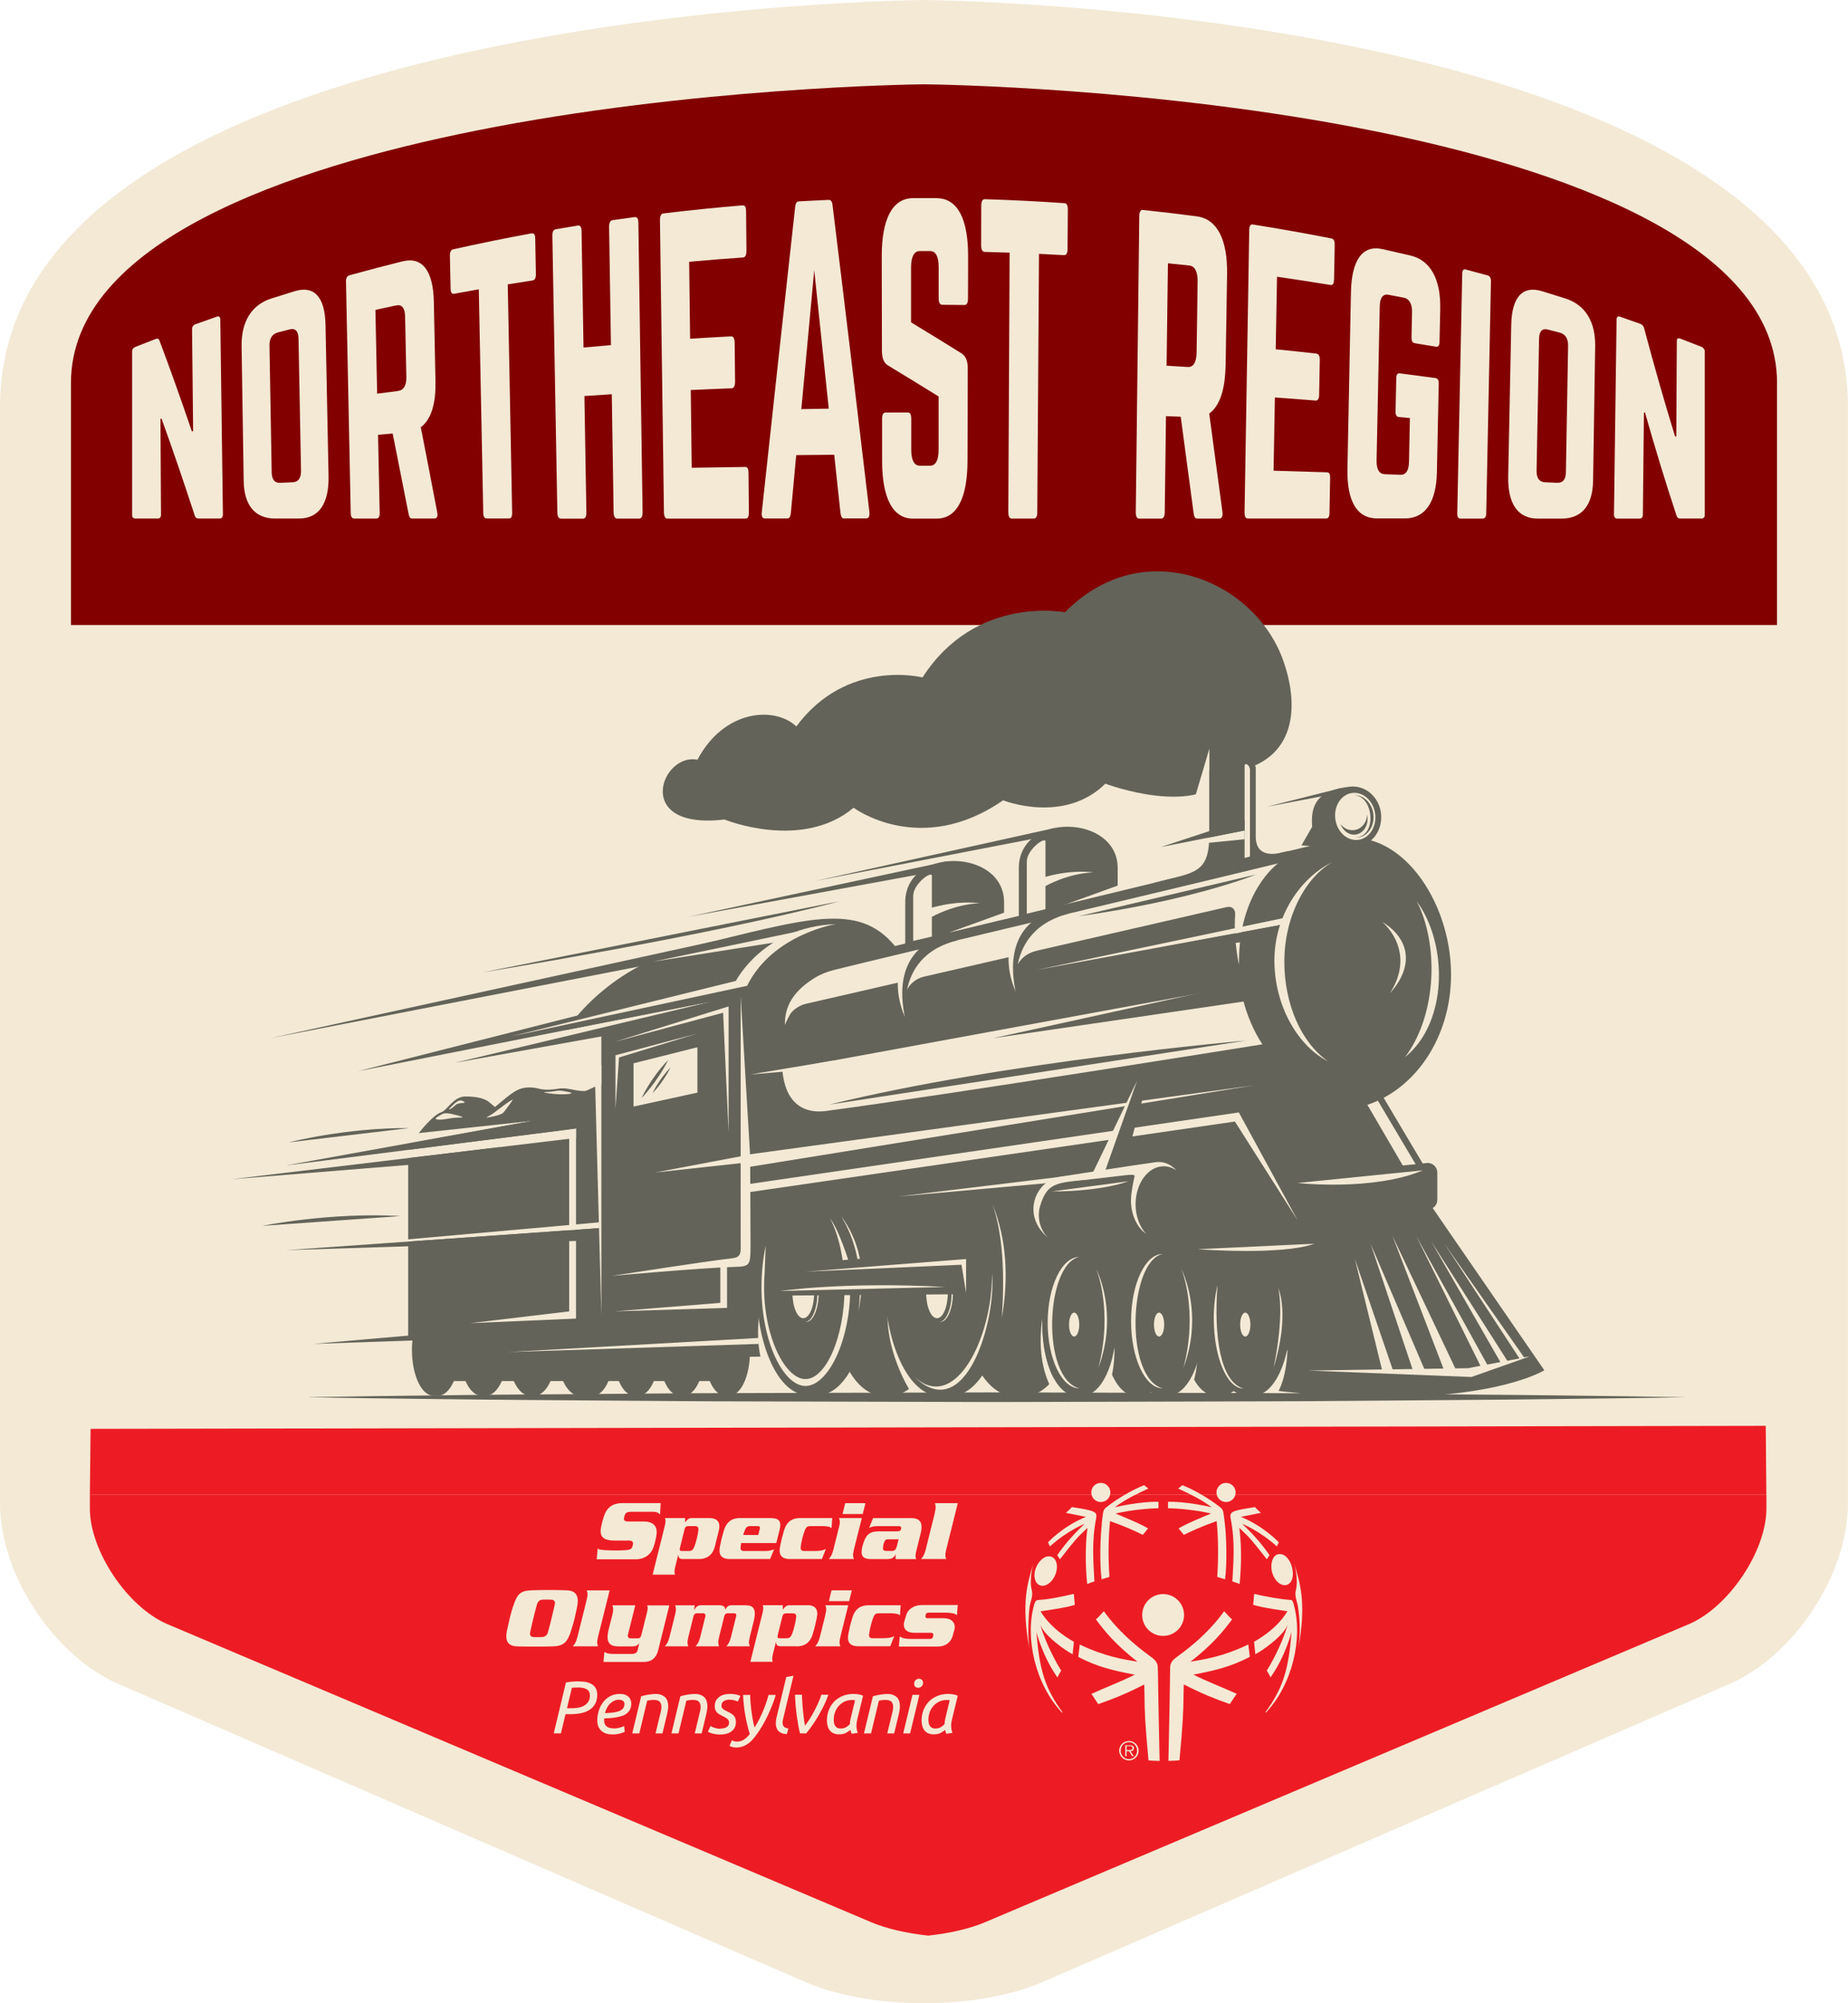 <?xml version="1.0" encoding="UTF-8"?><svg id="a" xmlns="http://www.w3.org/2000/svg" viewBox="0 0 310.71 336.72"><g id="b"><g><path d="m155.35,0S0,1.18,0,68.38v184.29c0,11.96,8.98,25.64,19.94,30.4l115.46,50.09c5.48,2.37,12.72,3.56,19.94,3.56s14.46-1.19,19.95-3.56l115.47-50.09c10.97-4.76,19.94-18.44,19.94-30.4V68.38C310.71,1.18,155.35,0,155.35,0Z" style="fill:#f3e9d5;"/><path d="m298.78,64.38c0-23.79-37-36.2-68.04-42.41-36.25-7.26-73.25-7.78-75.38-7.8-2.13.02-39.12.54-75.38,7.8C48.93,28.18,11.93,40.59,11.93,64.38v40.68h286.84v-40.68h.01Z" style="fill:#820000;"/><g><path d="m36.47,53.22c.35-.12.56.06.57.49.15,10.92.3,21.84.44,32.77,0,.43-.21.68-.56.68h-3.54c-.32,0-.54-.16-.65-.53-1.88-5.77-3.74-11.2-5.57-16.26-.06.01-.12.02-.18.04.03,5.38.06,10.76.09,16.14,0,.38-.18.61-.57.61h-3.72c-.36,0-.57-.22-.57-.57v-27.49c0-.36.21-.65.55-.79,1.14-.45,2.28-.89,3.42-1.33.31-.12.52-.05.63.26,1.78,4.73,3.6,9.83,5.45,15.27.07-.01.14-.02.21-.03-.06-5.71-.12-11.41-.18-17.12,0-.4.17-.71.55-.85,1.21-.43,2.41-.86,3.62-1.28h.01Z" style="fill:#f3e9d5;"/><path d="m40.62,58.2c-.06-4.12,1.65-6.93,4.95-8.01,1.31-.42,2.63-.83,3.94-1.23,3.31-1.03,5.13.95,5.22,5.64.17,8.47.34,16.94.51,25.41.09,4.69-1.65,7.17-5.01,7.15h-4.01c-3.37-.02-5.19-2.23-5.25-6.36-.12-7.54-.23-15.07-.35-22.61h0Zm8.6,22.86c.93-.04,1.42-.69,1.39-1.99-.14-7.38-.28-14.77-.42-22.15-.02-1.25-.53-1.79-1.45-1.56-.68.18-1.36.35-2.05.53-.92.24-1.4,1.02-1.38,2.22.12,7.09.25,14.19.37,21.28.02,1.24.53,1.82,1.46,1.77.69-.03,1.38-.07,2.07-.1h.01Z" style="fill:#f3e9d5;"/><path d="m73.21,64.27c.08,3.73-.77,6.26-2.46,7.55.92,4.72,1.85,9.5,2.77,14.34.12.67-.09,1-.48,1h-3.72c-.36,0-.54-.27-.62-.76-.9-4.58-1.79-9.09-2.68-13.53l-2.46.21c.09,4.41.18,8.82.28,13.24,0,.53-.2.84-.56.84h-3.72c-.36,0-.58-.31-.59-.82-.27-13.03-.53-26.06-.8-39.09,0-.51.2-.87.55-.97,2.97-.82,5.94-1.6,8.92-2.34,3.35-.85,5.19,1.53,5.3,6.76.09,4.52.19,9.04.28,13.56h0Zm-6.27,1.44c.93-.12,1.41-.93,1.38-2.34-.07-3.39-.14-6.78-.21-10.17-.03-1.41-.54-2.06-1.47-1.87-1.18.25-2.35.5-3.52.76.1,4.69.2,9.38.29,14.08,1.18-.15,2.35-.31,3.53-.45h0Z" style="fill:#f3e9d5;"/><path d="m89.4,39.24c.4-.07.58.25.59.85.04,2,.07,4,.11,6,.01.6-.16.99-.56,1.05-1.39.21-2.78.43-4.17.66.25,12.8.49,25.61.74,38.41.01.65-.16.94-.55.94h-3.72c-.36,0-.58-.29-.59-.92-.25-12.53-.5-25.07-.75-37.6-1.39.24-2.77.49-4.15.75-.36.07-.58-.23-.59-.8-.04-1.88-.08-3.76-.12-5.64-.01-.56.2-.95.55-1.03,4.39-.98,8.79-1.88,13.21-2.69v.02Z" style="fill:#f3e9d5;"/><path d="m102.41,38.09c0-.62.2-1.03.56-1.08,1.24-.18,2.48-.35,3.73-.52.43-.06.62.3.63.93.24,16.24.47,32.48.71,48.73,0,.64-.16,1.02-.59,1.02h-3.69c-.36,0-.58-.38-.59-1-.1-6.63-.21-13.27-.31-19.9-1.53.09-3.07.19-4.6.3l.33,19.62c.01.62-.2.99-.56.99h-3.69c-.43,0-.61-.36-.63-.97-.28-15.53-.56-31.07-.84-46.6-.01-.61.16-1,.6-1.08,1.24-.21,2.48-.42,3.72-.62.36-.06.58.28.59.89.11,6.54.22,13.08.33,19.62,1.53-.14,3.07-.28,4.61-.41-.1-6.63-.21-13.27-.31-19.9v-.02Z" style="fill:#f3e9d5;"/><path d="m125.5,42.12c0,.66-.13,1.13-.57,1.16-3.02.21-6.04.45-9.06.72.05,4.31.11,8.63.16,12.94,2.3-.15,4.6-.28,6.9-.4.36-.02.58.36.59,1.09.02,2.17.04,4.33.07,6.5,0,.72-.2,1.12-.57,1.14-2.29.09-4.59.18-6.88.29.05,4.36.11,8.71.16,13.07,2.99-.05,5.98-.1,8.97-.14.43,0,.58.32.58,1.05.02,2.19.04,4.39.06,6.58,0,.66-.13,1.05-.56,1.05h-13.17c-.32,0-.54-.38-.55-1.03-.22-16.39-.45-32.78-.67-49.17,0-.64.2-1.05.53-1.09,4.45-.54,8.9-.99,13.36-1.36.44-.04.59.35.59,1.01.02,2.2.04,4.39.06,6.59Z" style="fill:#f3e9d5;"/><path d="m141.89,87.16c-.32,0-.5-.33-.58-.94-.35-3.26-.7-6.52-1.05-9.78-2.13.02-4.26.04-6.39.06-.3,3.24-.6,6.48-.9,9.72-.07.6-.24.93-.57.93h-3.83c-.39,0-.58-.4-.48-1.12,1.83-16.94,3.7-34.03,5.6-51.21.07-.67.28-.95.61-.97,1.69-.09,3.37-.18,5.06-.25.33,0,.55.25.62.91,2.1,17.08,4.16,34.26,6.19,51.49.07.74-.07,1.14-.5,1.14h-3.79v.02Zm-4.99-41.74c-.73,7.8-1.45,15.58-2.17,23.35,1.54-.03,3.07-.06,4.61-.08-.81-7.77-1.62-15.53-2.44-23.27Z" style="fill:#f3e9d5;"/><path d="m157.55,33.32c3.43.03,5.24,3.45,5.22,9.76,0,2.37,0,4.75-.02,7.12,0,.67-.18,1.07-.58,1.07-1.26-.02-2.51-.03-3.77-.04-.36,0-.58-.41-.58-1.08v-5.25c0-1.75-.47-2.7-1.45-2.7h-1.74c-.91,0-1.45.94-1.45,2.69v9.29c2.87,1.74,5.74,3.51,8.6,5.29.61.48.94,1.22.93,2.5,0,5.17-.03,10.35-.04,15.52-.02,6.32-1.82,9.68-5.18,9.68h-4.01c-3.33,0-5.16-3.36-5.17-9.69,0-2.35,0-4.71,0-7.06,0-.74.21-1.08.57-1.08,1.25,0,2.5-.01,3.75-.01.4,0,.58.34.58,1.08v5.18c0,1.82.54,2.69,1.44,2.69h1.72c.93,0,1.44-.87,1.44-2.69,0-2.98,0-5.97,0-8.95-2.85-1.76-5.7-3.51-8.55-5.24-.65-.4-.98-1.2-.98-2.48,0-5.29-.02-10.58-.03-15.87,0-6.32,1.84-9.72,5.23-9.74,1.36,0,2.72,0,4.08,0h-.01Z" style="fill:#f3e9d5;"/><path d="m178.97,34.14c.4.03.58.44.57,1.1-.02,2.21-.04,4.42-.05,6.62,0,.66-.19,1.05-.59,1.03-1.4-.08-2.81-.15-4.21-.22-.1,14.47-.19,28.95-.29,43.42,0,.73-.19,1.07-.58,1.07h-3.72c-.36,0-.57-.33-.57-1.07.07-14.54.15-29.08.22-43.62-1.4-.05-2.81-.09-4.21-.13-.36,0-.58-.42-.58-1.09,0-2.24.02-4.48.02-6.71,0-.67.22-1.07.59-1.06,4.47.14,8.94.36,13.4.67h0Z" style="fill:#f3e9d5;"/><path d="m206.06,61.38c-.07,4.19-1.01,6.89-2.75,8.13.74,5.55,1.48,11.06,2.22,16.53.1.75-.13,1.13-.52,1.13h-3.72c-.36,0-.53-.32-.6-.89-.72-5.38-1.45-10.78-2.17-16.23-.83-.03-1.65-.07-2.48-.1-.07,5.4-.14,10.79-.21,16.19,0,.64-.23,1.03-.59,1.03h-3.72c-.36,0-.57-.39-.56-1.04.2-16.62.39-33.24.59-49.86,0-.65.23-1.02.59-.98,3.04.32,6.07.68,9.1,1.08,3.4.46,5.16,3.87,5.07,9.74l-.24,15.27h0Zm-6.35.31c.94.06,1.45-.79,1.48-2.44.06-3.98.12-7.95.17-11.93.02-1.65-.47-2.59-1.41-2.69-1.19-.13-2.39-.25-3.58-.37-.08,5.74-.15,11.48-.23,17.21,1.19.07,2.38.14,3.57.22Z" style="fill:#f3e9d5;"/><path d="m224.29,47c0,.59-.16.97-.59.9-2.99-.49-5.99-.95-8.99-1.38-.07,4.06-.14,8.12-.22,12.19,2.29.23,4.58.47,6.86.73.36.04.57.42.55,1.07-.04,1.95-.07,3.91-.11,5.86,0,.65-.23.99-.59.96-2.28-.18-4.57-.36-6.85-.52-.07,4.1-.15,8.2-.22,12.31,2.99.08,5.97.18,8.96.27.43.01.57.31.55.96-.04,1.96-.08,3.91-.11,5.87,0,.59-.16.94-.59.94h-13.17c-.32,0-.53-.37-.52-.99.26-15.85.53-31.7.79-47.54,0-.62.23-.96.56-.9,4.43.7,8.85,1.49,13.25,2.35.43.09.57.47.56,1.05-.04,1.96-.08,3.91-.11,5.87h0Z" style="fill:#f3e9d5;"/><path d="m227.14,49.12c.11-5.46,1.96-8,5.32-7.24,1.57.35,3.15.71,4.72,1.08,3.32.81,5.08,3.96,4.97,8.98-.04,1.86-.08,3.72-.12,5.58,0,.54-.23.82-.59.76-1.19-.2-2.38-.39-3.57-.59-.39-.06-.56-.42-.55-.97.03-1.4.06-2.79.09-4.19.03-1.43-.45-2.3-1.38-2.49-.86-.17-1.72-.33-2.57-.49-.97-.18-1.45.52-1.48,2-.18,8.61-.35,17.23-.53,25.84-.03,1.53.45,2.29,1.39,2.32.86.03,1.72.06,2.58.1.93.03,1.45-.66,1.48-2.15.05-2.46.1-4.92.15-7.39-.62-.06-1.24-.11-1.86-.17-.39-.03-.57-.39-.55-.94.04-1.86.08-3.72.12-5.58,0-.61.2-.87.59-.82,2,.25,4,.52,6,.79.36.05.57.35.55.94-.1,4.97-.21,9.95-.31,14.92-.11,5.03-1.99,7.71-5.32,7.73h-4.73c-3.37.02-5.1-2.88-4.99-8.35.2-9.9.39-19.79.59-29.69v.02Z" style="fill:#f3e9d5;"/><path d="m250.13,46.29c.35.1.56.46.55.97-.27,13.03-.53,26.06-.8,39.09,0,.51-.23.81-.59.82h-3.72c-.39,0-.57-.31-.56-.84.28-13.45.56-26.89.84-40.34,0-.52.19-.79.59-.69,1.23.33,2.46.66,3.69,1h0Z" style="fill:#f3e9d5;"/><path d="m254.09,54.6c.09-4.68,1.91-6.67,5.22-5.64,1.32.4,2.63.81,3.94,1.23,3.3,1.08,5.01,3.88,4.95,8.01-.12,7.54-.23,15.07-.35,22.61-.06,4.13-1.89,6.34-5.25,6.36h-4.01c-3.37.02-5.11-2.46-5.01-7.15.17-8.47.34-16.94.51-25.41h0Zm7.73,26.55c.93.04,1.44-.53,1.46-1.77.12-7.08.25-14.17.37-21.25.02-1.19-.46-1.97-1.38-2.21-.68-.18-1.36-.36-2.05-.53-.92-.24-1.43.31-1.45,1.55-.14,7.38-.28,14.75-.42,22.13-.02,1.3.46,1.94,1.39,1.99.69.03,1.38.07,2.07.1h.01Z" style="fill:#f3e9d5;"/><path d="m286.08,58.31c.34.14.55.43.55.79v27.49c0,.36-.21.57-.57.57h-3.54c-.32,0-.54-.15-.64-.49-1.8-5.42-3.56-11.2-5.3-17.32-.06-.01-.12-.02-.18-.03-.06,5.73-.12,11.47-.18,17.2,0,.41-.19.65-.58.65h-3.72c-.36,0-.57-.26-.56-.68.15-10.92.3-21.84.44-32.77,0-.43.22-.61.57-.49,1.15.4,2.3.81,3.45,1.22.31.11.52.35.62.75,1.7,6.38,3.43,12.44,5.19,18.14.07.01.14.02.21.04.03-5.36.06-10.71.09-16.07,0-.38.18-.54.56-.4,1.2.46,2.4.92,3.59,1.39h0Z" style="fill:#f3e9d5;"/></g><g><path d="m171.3,155.91v-10c0-9.46,16.62-9.06,16.62,0v10h-16.62Z" style="fill:#636359;"/><polygon points="190.4 149.38 178.63 152.22 190.07 148.08 190.4 149.38" style="fill:#f3e9d5;"/><path d="m175.78,141.45v11.47l-3.14.73v-8.82c0-2.04,3.14-4.28,3.14-3.37h0Z" style="fill:#f3e9d5;"/><path d="m175.78,148.94s3.71-2.13,8.06-2.3c-5.09-.61-10,1.37-10,1.37l1.94.92h0Z" style="fill:#f3e9d5;"/><path d="m232.19,136.67c-.36-2.78-2.68-4.71-5.2-4.44-5.5.59-6.67,3.02-6.37,6.74-1.1,1.91-3.09,5.38-2.99,5.24.12-.18,5.3-1.35,6.47-1.62.55.08,1.13.09,1.71,0,.43-.06.84-.18,1.21-.35.41.07.83.09,1.26.03,2.51-.32,4.26-2.84,3.9-5.61h0Z" style="fill:#636359;"/><path d="m236.2,196.5l-6.3-10.79c8.08-2.67,14.07-11.36,14.07-21.89,0-12.54-8.72-24.99-18.92-22.71-16.16,3.62-47.47,11.24-74.58,17.91-6.28-7.62-15.08-4.5-34.51.18-14.57,3.51-21.15,14.51-21.15,14.51l6.3-1.51v32.03s.29-.04.83-.12l-.6,24.32,135.74-2.05-10.92-28.79,10.04-1.09h0Z" style="fill:#636359;"/><path d="m240.04,203.31l-33.74,3.46c-.89,0-1.62-.73-1.62-1.62v-4.59c0-.89.73-1.62,1.62-1.62l33.74-3.46c.89,0,1.62.73,1.62,1.62v4.59c0,.89-.73,1.62-1.62,1.62Z" style="fill:#636359;"/><path d="m206.61,129.82c10.71-1.34,12.24-10.1,9.12-18.85-4.79-13.43-23.49-21.43-36.68-8.05,0,0-15.01-2.97-23.94,10.95,0,0-12.73-3.24-21.22,8.24-3.53-3.38-12.09-2.97-16.63,5.6-6.05-1.27-11.01,11.88,4.55,10.04,0,0,13.01,5.32,21.71-1.98,0,0,11.22,8.4,25.14-1.25,0,0,10.19,4.09,17.19-2.79,0,0,15.95,6.02,20.76-1.92h0Z" style="fill:#636359;"/><polygon points="200.44 135.62 203.31 135.62 203.34 134.82 203.34 125.83 200.44 135.62" style="fill:#f3e9d5;"/><rect x="70.77" y="221.1" width="29.99" height="5.6" style="fill:#636359;"/><g><path d="m172.38,195.31h-2.02c-5.1,0-9.24,8.8-9.24,19.66s4.14,19.66,9.24,19.66h2.02c5.1,0,9.24-8.8,9.24-19.66s-4.14-19.66-9.24-19.66Z" style="fill:#636359;"/><path d="m221.17,209.98h-1.26c-3.19,0-5.78,5.5-5.78,12.29s2.59,12.29,5.78,12.29h1.26c3.19,0,5.78-5.5,5.78-12.29s-2.59-12.29-5.78-12.29Z" style="fill:#636359;"/><path d="m205.47,211.05h-1.21c-3.05,0-5.52,5.26-5.52,11.76s2.47,11.76,5.52,11.76h1.21c3.05,0,5.52-5.26,5.52-11.76s-2.47-11.76-5.52-11.76Z" style="fill:#636359;"/><path d="m191.94,212.13h-1.15c-2.91,0-5.27,5.02-5.27,11.22s2.36,11.22,5.27,11.22h1.15c2.91,0,5.27-5.02,5.27-11.22s-2.36-11.22-5.27-11.22Z" style="fill:#636359;"/><path d="m150.01,198.21h-1.87c-4.71,0-8.52,8.12-8.52,18.14s3.82,18.14,8.52,18.14h1.87c4.71,0,8.52-8.12,8.52-18.14s-3.82-18.14-8.52-18.14Z" style="fill:#636359;"/></g><g><path d="m122.65,219.95h-.75c-1.9,0-3.44,3.28-3.44,7.32s1.54,7.32,3.44,7.32h.75c1.9,0,3.44-3.28,3.44-7.32s-1.54-7.32-3.44-7.32Z" style="fill:#636359;"/><path d="m115.01,219.95h-.75c-1.9,0-3.44,3.28-3.44,7.32s1.54,7.32,3.44,7.32h.75c1.9,0,3.44-3.28,3.44-7.32s-1.54-7.32-3.44-7.32Z" style="fill:#636359;"/><path d="m107.37,219.95h-.75c-1.9,0-3.44,3.28-3.44,7.32s1.54,7.32,3.44,7.32h.75c1.9,0,3.44-3.28,3.44-7.32s-1.54-7.32-3.44-7.32Z" style="fill:#636359;"/><path d="m99.73,219.95h-.75c-1.9,0-3.44,3.28-3.44,7.32s1.54,7.32,3.44,7.32h.75c1.9,0,3.44-3.28,3.44-7.32s-1.54-7.32-3.44-7.32Z" style="fill:#636359;"/></g><path d="m226.6,199.79h12.03l21.02,30.54s-11.74,7.39-46.5,3.28l4.47-31.67,8.99-2.15h0Z" style="fill:#636359;"/><path d="m216.47,226.91s-.1,6.08-2.55,8.31-4.86.41-4.86.41l7.41-8.72Z" style="fill:#f3e9d5;"/><path d="m98.23,218.39h-.83c-2.1,0-3.81,3.63-3.81,8.1s1.7,8.1,3.81,8.1h.83c2.1,0,3.81-3.63,3.81-8.1s-1.7-8.1-3.81-8.1Z" style="fill:#636359;"/><path d="m89.88,218.81h-.81c-2.05,0-3.71,3.53-3.71,7.89s1.66,7.89,3.71,7.89h.81c2.05,0,3.71-3.53,3.71-7.89s-1.66-7.89-3.71-7.89Z" style="fill:#636359;"/><path d="m81.72,219.09h-.8c-2.01,0-3.64,3.47-3.64,7.75s1.63,7.75,3.64,7.75h.8c2.01,0,3.64-3.47,3.64-7.75s-1.63-7.75-3.64-7.75Z" style="fill:#636359;"/><path d="m73.66,219.22h-.79c-2,0-3.61,3.44-3.61,7.69s1.62,7.69,3.61,7.69h.79c2,0,3.61-3.44,3.61-7.69s-1.62-7.69-3.61-7.69Z" style="fill:#636359;"/><path d="m149.4,218.63s2.74,11.99,5.95,15.24h-2.28s-4.82-7.41-3.68-15.24h0Z" style="fill:#f3e9d5;"/><path d="m159.94,195.31h-2.02c-5.1,0-9.24,8.8-9.24,19.66s4.14,19.66,9.24,19.66h2.02c5.1,0,9.24-8.8,9.24-19.66s-4.14-19.66-9.24-19.66Z" style="fill:#636359;"/><path d="m210.82,208.45h-1.34c-3.39,0-6.14,5.85-6.14,13.06s2.75,13.06,6.14,13.06h1.34c3.39,0,6.14-5.85,6.14-13.06s-2.75-13.06-6.14-13.06Z" style="fill:#636359;"/><path d="m187.37,226.55l-2.23,5.48,1.15,1.27s1.14-2.33,1.09-6.75h0Z" style="fill:#f3e9d5;"/><path d="m201.37,226.55l-2.23,5.48,1.15,1.27s1.14-2.33,1.09-6.75h0Z" style="fill:#f3e9d5;"/><path d="m196.45,209.59h-1.28c-3.24,0-5.87,5.59-5.87,12.49s2.63,12.49,5.87,12.49h1.28c3.24,0,5.87-5.59,5.87-12.49s-2.63-12.49-5.87-12.49Z" style="fill:#636359;"/><path d="m175.24,221.69s-.23,8.09,2.97,11.34l-1.28.56s-2.84-4.07-1.69-11.9Z" style="fill:#f3e9d5;"/><path d="m182.07,210.73h-1.23c-3.09,0-5.6,5.34-5.6,11.92s2.51,11.92,5.6,11.92h1.23c3.09,0,5.6-5.34,5.6-11.92s-2.51-11.92-5.6-11.92Z" style="fill:#636359;"/><path d="m152.2,161.67v-10c0-9.46,16.62-9.06,16.62,0v10h-16.62Z" style="fill:#636359;"/><path d="m156.68,147.21v10.22l-3.14.73v-7.57c0-2.04,3.14-4.28,3.14-3.37h0Z" style="fill:#f3e9d5;"/><polygon points="171.3 153.94 159.53 156.77 170.97 152.63 171.3 153.94" style="fill:#f3e9d5;"/><path d="m193.9,148.44c6.66-1.82,9.41-1.35,9.41-7.97v-10.81c0-2.03,7.82-2.86,7.82-.56v11.49c0,1.89.89,3.64,4.69,2.66,5.72-1.47,2.71,8.24,2.71,8.24l-24.63-3.03v-.02Z" style="fill:#636359;"/><path d="m173.79,187.97c-4.17,0-8.21-5.21-9.59-12.57-.89-4.78-.42-9.48,1.34-13.23,2.1-4.49,5.99-7.49,11.24-8.67l.12.53c-11.44,2.58-13.71,13.08-12.17,21.28,1.38,7.38,5.64,12.68,9.71,12.08l.08.53c-.24.04-.49.05-.74.05h0Z" style="fill:#636359;"/><polygon points="98.99 187.72 98.99 186.71 68.63 192.21 68.63 225.28 105.84 224.38 106.17 186.71 98.99 187.72" style="fill:#636359;"/><path d="m127.91,218.9s-.23,8.09,2.97,11.34l-2.43-.27s-1.82-3.65-.54-11.07Z" style="fill:#f3e9d5;"/><path d="m137.58,198.21h-1.87c-4.71,0-8.52,8.12-8.52,18.14s3.82,18.14,8.52,18.14h1.87c4.71,0,8.52-8.12,8.52-18.14s-3.82-18.14-8.52-18.14Z" style="fill:#636359;"/><path d="m139.52,204.69c1.47,2.83,2.48,7.01,2.48,11.67,0,8.53-3.2,15.45-6.57,15.45s-6.96-6.92-6.96-15.45c0-.81.03-1.61.09-2.39h0l.18-4.58c-.45,2.12-.71,4.48-.71,6.98,0,9.17,3.68,16.6,7.4,16.6s7.53-7.43,7.53-16.6c0-1.6-.13-3.15-.35-4.62-1.21-3.69-2.22-5.86-3.1-7.04v-.02Z" style="fill:#f3e9d5;"/><path d="m141.44,204.41c1.61,2.84,3.93,7.55,2.9,16.02,1.4-7.07.03-11.9-2.9-16.02Z" style="fill:#f3e9d5;"/><path d="m166.87,202.42c1.75,5.07,2.06,11.54,1.58,19.09,1.11-6.53.87-13.06-1.58-19.09Z" style="fill:#f3e9d5;"/><ellipse cx="135.06" cy="217.32" rx="1.82" ry="4.26" style="fill:#f3e9d5;"/><path d="m135.55,212.42s-.07,0-.11,0c1.11.13,1.99,2.27,1.99,4.89s-.88,4.76-1.99,4.89c.04,0,.07,0,.11,0,1.16,0,2.1-2.2,2.1-4.9s-.94-4.9-2.1-4.9Z" style="fill:#f3e9d5;"/><path d="m158.12,212.42s-.07,0-.11,0c1.11.13,1.99,2.27,1.99,4.89s-.88,4.76-1.99,4.89c.04,0,.07,0,.11,0,1.16,0,2.1-2.2,2.1-4.9s-.94-4.9-2.1-4.9Z" style="fill:#f3e9d5;"/><ellipse cx="157.54" cy="217.32" rx="1.82" ry="4.26" style="fill:#f3e9d5;"/><path d="m181.46,222.65c0,1.11-.38,2.01-.86,2.01s-.86-.9-.86-2.01.38-2.01.86-2.01.86.9.86,2.01Z" style="fill:#f3e9d5;"/><path d="m194.02,222.65c0-1.11.38-2.01.86-2.01s.86.9.86,2.01-.38,2.01-.86,2.01-.86-.9-.86-2.01Z" style="fill:#f3e9d5;"/><path d="m208.51,222.65c0-1.11.38-2.01.86-2.01s.86.9.86,2.01-.38,2.01-.86,2.01-.86-.9-.86-2.01Z" style="fill:#f3e9d5;"/><path d="m209.26,128.79v15.42l.9-.23v-14.55c0-.83-.9-1.4-.9-.64Z" style="fill:#f3e9d5;"/><path d="m223.97,144.94c-5.21,2.54-9.7,8.87-9.7,16.51s3.99,14.44,9.02,16.94c-4.51-3.11-7.35-9.62-7.35-16.74,0-7.55,3.52-14.11,8.03-16.71Z" style="fill:#f3e9d5;"/><path d="m103.27,175.14l18.31-4.91.92,20.15v-21.21l-19.23,5.97h0Z" style="fill:#f3e9d5;"/><polygon points="210.92 182.42 124.53 196.38 124.53 194.24 210.92 182.42" style="fill:#f3e9d5;"/><path d="m208.53,165.7s.59,5.09,3.72,9.84c0,0-52.62,8.45-73.4,11.21-3.94.52-6.88-1.55-7.31-6.91l77-14.14h-.01Z" style="fill:#f3e9d5;"/><polygon points="209.14 165.27 167 174.51 210.16 168.19 209.14 165.27" style="fill:#636359;"/><path d="m139.4,185.68l70.08-10.77s-40.65,3.53-70.08,10.77Z" style="fill:#636359;"/><polygon points="124.53 194.53 124.53 167.46 126.12 194.17 124.53 194.53" style="fill:#f3e9d5;"/><path d="m238.19,151.48c5.31,7.24,5.24,20.43-1.95,26.21,5.5-7.34,5.59-19.22,1.95-26.21h0Z" style="fill:#f3e9d5;"/><polygon points="90.19 174.12 119.46 168.39 100.09 173.6 90.19 174.12" style="fill:#f3e9d5;"/><path d="m156.68,154.12s3.71-2.13,8.06-2.3c-5.09-.61-10,1.37-10,1.37l1.94.92h0Z" style="fill:#f3e9d5;"/><path d="m140.03,163.1c-1,.26-2.15.71-3.01,1.25-2.73,1.68-5.15,4.05-5.05,7.95,0,0,.29-.83.92-1.87.47-.76,1.66-1.48,2.53-1.68l15.53-3.57c-.03,1.53.22,3.53,1.2,5.78-.45-2.61-.24-4.65.1-6.07l.64-.15c-.19.51-.33,1.05-.41,1.68,0,0,.76-1.86,3.13-2.31h0c.16-.03.3-.06.42-.1l13.54-3.11c-.03,1.54.22,3.54,1.2,5.79-.45-2.62-.24-4.66.1-6.09l.64-.15c-.19.51-.33,1.06-.42,1.7,0,0,.78-1.75,3.13-2.31.13-.03.23-.06.34-.09l31.7-7.28c.87-.2,1.47.36,1.41,1.25-.3,4.44.65,8.43.65,8.43-.2-12.23,6.57-17.03,6.57-17.03-14.12,3.46-69.6,16.62-74.86,17.97h0Z" style="fill:#f3e9d5;"/><path d="m156.68,158.16s-6.89,2.37-4.47,13.07c-.74-10.41,6.19-12.53,8.94-13.21l-4.47.14Z" style="fill:#636359;"/><path d="m175.3,153.89s-6.89,2.37-4.47,13.07c-.74-10.41,6.19-12.71,8.94-13.4l-4.47.33Z" style="fill:#636359;"/><polygon points="103.27 177.12 103.27 186.71 117.26 183.66 117.26 173.72 103.27 177.12" style="fill:#f3e9d5;"/><polygon points="126.56 193.98 110.12 197.09 126.42 195.31 126.56 193.98" style="fill:#f3e9d5;"/><polygon points="208.29 186.99 124.53 199.23 124.53 200.6 207.63 188.52 218.16 205.1 208.29 186.99" style="fill:#f3e9d5;"/><rect x="235.02" y="181.78" width="1.08" height="17.45" transform="translate(-64.28 147.17) rotate(-30.74)" style="fill:#636359;"/><path d="m232.44,154.98c2.93,2.75,4.4,7.12,1.23,12,3.82-4.2,3.75-8.89-1.23-12Z" style="fill:#f3e9d5;"/><path d="m181.37,154.01l29.8-7.01s-10.47,4.31-29.8,7.01Z" style="fill:#636359;"/><polygon points="256.24 228.15 242.86 209.06 255.47 228.34 253.43 228.73 240.6 208.62 252.26 228.95 250.05 229.37 238.09 207.72 248.91 229.58 246.85 229.98 244.68 230.01 234.11 207.72 242.69 230.04 239.47 230.09 230.44 209.06 237.48 230.12 234.15 230.17 227.8 211.63 232.35 230.19 219.95 230.38 247.39 231.46 257.19 228.01 256.24 228.15" style="fill:#f3e9d5;"/><path d="m231.21,136.8c.28,2.18-.99,4.14-2.84,4.37-1.85.24-3.58-1.33-3.86-3.51s.99-4.14,2.84-4.37,3.58,1.33,3.86,3.51Z" style="fill:#f3e9d5;"/><path d="m229.9,137.22c0-.1-.03-.19-.05-.28-.03,1.31-.92,2.43-2.17,2.59-.9.12-1.75-.3-2.29-1.01.42,1.15,1.44,1.9,2.53,1.76,1.29-.17,2.18-1.53,1.98-3.05h0Z" style="fill:#636359;"/><path d="m230.91,136.84c-.24-1.87-1.67-3.24-3.25-3.17,1.49.06,2.49,1.44,2.72,3.22.25,1.95-.58,3.66-2.25,3.88-.07,0-.14,0-.22.02.15,0,.29,0,.44-.02,1.66-.22,2.81-1.97,2.55-3.93h0Z" style="fill:#636359;"/><polygon points="216.52 143.07 220.26 142.2 217.15 142.01 216.52 143.07" style="fill:#f3e9d5;"/><path d="m166.79,214.08c.08,10.83-6.3,23.77-13.22,17.2,8.85,8.78,13.99-9.7,13.22-17.2Z" style="fill:#f3e9d5;"/><path d="m124.53,193.57v14.88c0,2.06.23,2.88-1.48,3.06-3.99.43-20.21,2.96-20.21,2.96,0,0,14.9-1.34,20.21-1.5,3.1-.09,3.14-.05,3.14-3.92s-.07-14.89-.07-14.89l-1.59-.6h0Z" style="fill:#f3e9d5;"/><polygon points="71.04 193.57 96.85 189.69 96.85 221.64 79.05 222.41 95.7 220.43 95.7 191.16 71.04 193.57" style="fill:#f3e9d5;"/><polygon points="132.51 212.54 162.7 210.15 162.43 217.54 132.29 217.77 132.51 212.54" style="fill:#636359;"/><polygon points="135.48 213.75 162.43 211.63 162.43 217.32 161.66 212.59 135.48 213.75" style="fill:#f3e9d5;"/><path d="m158.93,216.33l-27.73.67s10.92-1.61,27.73-.67Z" style="fill:#f3e9d5;"/><polygon points="185.23 197.15 190.29 184.2 192.24 184.2 188.73 197.15 185.23 197.15" style="fill:#636359;"/><path d="m194.3,195.35c-4.05.56-12.06,1.83-16.08,2.45-4.09.63-6.6,6.45-1.99,10.27-1.49-1.44-1.89-3.67-1.32-5.47,1.25-3.97,2.81-3.76,8.52-4.38,5.92-.64,7.48-1.06,7.32-.45-.19.73-.6,2.87-.6,3.97,0,2.47,1.04,4.61,2.56,5.67-1.08-1.17-1.78-2.97-1.78-4.98,0-3.53,2.12-6.39,4.73-6.39.78,0,1.52.26,2.17.72-.81-.88-1.99-1.62-3.53-1.4h0Z" style="fill:#f3e9d5;"/><polygon points="106.52 186.39 106.52 178.73 118.34 175.76 118.34 173.12 102.6 176.27 102.6 186.99 106.52 186.39" style="fill:#636359;"/><polygon points="103.48 186.39 104.08 177.75 117.26 173.72 103.48 177.38 103.48 186.39" style="fill:#f3e9d5;"/><path d="m176.85,200.27l12.86-1.71s-4.26,1.71-12.86,1.71Z" style="fill:#f3e9d5;"/><polygon points="183.73 197.15 191.19 181.65 185.69 197.15 183.73 197.15" style="fill:#f3e9d5;"/><polygon points="122.24 212.81 122.24 219.84 103.27 220.43 121.11 219 121.11 212.81 122.24 212.81" style="fill:#f3e9d5;"/><path d="m69.26,192.1c1.44-2.26,3.74-4.76,4.86-5.11s2.07-2.68,4.14-2.68,3.32.37,4.05,1.01c.74.64,3.06,2.41,3.42,3.29.36.88,3.44,1.56,3.06,1.76-.37.2-6.76.72-6.76.72l-12.79,1h.02Z" style="fill:#636359;"/><path d="m80.21,188.35c1.91-1.22,4.39-3.49,5.38-4.21s2.32-1.87,5.2-1.1c.58.15,1.68.2,3.11-.05,1.43-.24,2.57.38,4.33.41.72,0,2.75-1.6,3.62-.88.88.72-.82,2.13-.41,3.16.41,1.04.41,2.02.41,2.02l-9.51,1.7-3.55,1.27-8.59-2.33h.01Z" style="fill:#636359;"/><polygon points="68.63 192.21 89.62 188.39 68.47 190.67 68.63 192.21" style="fill:#f3e9d5;"/><path d="m82.82,187.22c.54-.4,1.58-1.17,1.88-1.41.3-.24,1.6-1.15,1.5-.93-.1.21-1.21,1.74-1.58,2.15s-2.26.77-2.69.82.48-.33.89-.63Z" style="fill:#f3e9d5;"/><path d="m91.76,183.55c1.63,0,1.69-.36,2.95-.16,1.26.2,2.14.43.38.54s-4.54-.38-3.33-.38h0Z" style="fill:#f3e9d5;"/><polygon points="101.11 178.97 101.11 221.1 100 179.97 101.11 178.97" style="fill:#f3e9d5;"/><path d="m73.59,187.72c.94-.55.95-.87,3.18-.27,2.23.6.36.24-1.24.56-1.6.32-2.91.27-1.94-.29Z" style="fill:#f3e9d5;"/><path d="m75.66,186.24c.7-.66,1.4-1.6,2.24-1.13.83.47-.76.1-1.3.63-.77.76-1.43.96-.94.5Z" style="fill:#f3e9d5;"/><path d="m52.02,234.85s3.62-.06,9.94-.16c3.16-.04,7.01-.09,11.41-.14,4.41-.06,9.38-.12,14.8-.15,5.42-.04,11.3-.09,17.51-.13,6.21-.05,12.77-.11,19.55-.11,13.56-.03,28.02-.07,42.48-.11,14.46.04,28.93.07,42.48.11,6.78,0,13.33.06,19.55.11,6.21.05,12.09.09,17.51.14,5.42.03,10.39.1,14.8.15,4.41.06,8.25.1,11.41.14,6.33.1,9.94.16,9.94.16,0,0-3.62.06-9.94.16-3.16.04-7.01.09-11.41.14-4.41.06-9.38.12-14.8.15-5.42.04-11.3.09-17.51.14-6.21.05-12.77.11-19.55.11-13.56.03-28.02.07-42.48.11-14.46-.04-28.93-.07-42.48-.11-6.78,0-13.33-.07-19.55-.11-6.21-.05-12.09-.09-17.51-.13-5.42-.03-10.39-.1-14.8-.15-4.41-.06-8.25-.1-11.41-.14-6.33-.1-9.94-.16-9.94-.16v-.02Z" style="fill:#636359;"/><path d="m239.24,196.72l-21.09,2.13s12.66,1.42,21.09-2.13Z" style="fill:#f3e9d5;"/><path d="m190.17,222.08c0,6.24,2.39,11.29,5.31,11.29-6.47-1.75-5.68-21.41,0-22.59-2.93,0-5.31,5.06-5.31,11.29h0Z" style="fill:#f3e9d5;"/><path d="m176.15,222.33c0,6.1,2.39,11.04,5.31,11.04-6.47-1.71-5.68-20.93,0-22.08-2.93,0-5.31,4.94-5.31,11.04h0Z" style="fill:#f3e9d5;"/><path d="m204.08,221.69c0,6.47,2.24,11.71,4.97,11.71-3.88-1.16-4.97-8.75-4.36-17.36-.39,1.68-.62,3.6-.62,5.65h0Z" style="fill:#f3e9d5;"/><path d="m184.33,213.33s2.87,6.9.34,16.59c3.48-9.28-.34-16.59-.34-16.59Z" style="fill:#f3e9d5;"/><path d="m198.64,213.33s2.87,6.9.34,16.59c3.48-9.28-.34-16.59-.34-16.59Z" style="fill:#f3e9d5;"/><path d="m214.91,216.49s1.15,4.15-.78,13.43c2.82-9.13.78-13.43.78-13.43h0Z" style="fill:#f3e9d5;"/><rect x="72.5" y="226.39" width="51.03" height="5.75" style="fill:#636359;"/><path d="m112.35,178.17c-3.07,3.18-4.46,6.39-4.46,6.39,0,0,2.6-2.67,4.46-6.39Z" style="fill:#636359;"/><path d="m112.75,179.42c-2.09,2.16-3.03,4.34-3.03,4.34,0,0,1.77-1.82,3.03-4.34Z" style="fill:#636359;"/><polygon points="120.28 158.16 45.47 174.51 120.39 159.94 120.28 158.16" style="fill:#636359;"/><polygon points="133.89 156.62 109.72 161.66 130.8 158.33 133.89 156.62" style="fill:#f3e9d5;"/><polygon points="106.17 168.39 60.2 180.06 119.17 168.39 106.17 168.39" style="fill:#636359;"/><path d="m123.73,164.88l-37.86,9.34,39.74-8.52c4.33-8.71,14.94-10.37,14.94-10.37-12.23.47-16.82,9.55-16.82,9.55Z" style="fill:#f3e9d5;"/><polygon points="119.46 168.39 76.41 178.66 107.19 173.12 119.46 168.39" style="fill:#636359;"/><polygon points="159.2 144.79 115.68 154.12 159.74 146.02 159.2 144.79" style="fill:#636359;"/><polygon points="140.06 178.28 126.09 180.62 139.62 179.45 140.06 178.28" style="fill:#f3e9d5;"/><polygon points="183.73 197.15 150.95 201.13 183.42 198.21 183.73 197.15" style="fill:#f3e9d5;"/><polygon points="96.85 189.69 64.43 193.81 39.02 198.21 96.85 191.28 96.85 189.69" style="fill:#f3e9d5;"/><polygon points="83.94 192.83 39.02 198.21 84.43 194.53 83.94 192.83" style="fill:#636359;"/><polygon points="96.85 189.69 48.07 195.9 91.01 188.13 96.85 189.69" style="fill:#636359;"/><polygon points="75.49 225.11 52.63 225.9 75.52 223.9 75.49 225.11" style="fill:#636359;"/><path d="m67.36,204.41l-23.25,1.64s11.35-2.32,23.25-1.64Z" style="fill:#636359;"/><path d="m68.82,189.62l-20.25,2.4s9.55-2.48,20.25-2.4Z" style="fill:#636359;"/><path d="m141.22,151.48l-60.03,11.96s37.89-6.1,60.03-11.96Z" style="fill:#636359;"/><polygon points="127.54 225.9 85.37 227.27 127.54 224.9 127.54 225.9" style="fill:#f3e9d5;"/><path d="m220.99,209.06l-19.61.92s14.02,1.09,19.61-.92Z" style="fill:#f3e9d5;"/><polygon points="225.4 132.49 212.92 135.62 225.4 133.25 225.4 132.49" style="fill:#636359;"/><polygon points="177.42 139.16 137.06 148.08 179.04 139.96 177.42 139.16" style="fill:#636359;"/><polygon points="209.26 139.59 194.34 142.54 209.26 141.07 209.26 139.59" style="fill:#f3e9d5;"/><polygon points="195.18 142.38 209.26 139.59 209.26 137.75 195.18 142.38" style="fill:#636359;"/><polygon points="215.62 154.35 174.21 163.05 216.08 155.33 215.62 154.35" style="fill:#f3e9d5;"/><polygon points="215.21 155.49 182.45 161.67 213.73 157.73 215.21 155.49" style="fill:#636359;"/><polygon points="100.75 205.46 47.93 210.16 100.75 206.44 100.75 205.46" style="fill:#f3e9d5;"/><polygon points="100.71 206.44 48.12 210.14 99.92 208.49 100.71 206.44" style="fill:#636359;"/></g><path d="m156.05,251.26H15.11v2.31c0,7.15,6.35,16.61,13.07,19.45l118.31,50.09c2.54,1.08,5.87,1.84,9.56,2.25,3.69-.4,7.01-1.17,9.56-2.25l118.31-50.09c6.72-2.84,13.07-12.29,13.07-19.45v-2.31h-140.94,0Z" style="fill:#ed1c24;"/><path d="m15.23,240.18c-.04,3.69-.08,7.39-.12,11.08h281.87l-.1-11.59c-93.89.17-187.77.34-281.66.51h.01Z" style="fill:#ed1c24;"/><g><g><path d="m134.63,260.01c-.05.47.06.7.62.7h1.69c1.15,0,1.48-.14,1.92-.34l-.67,1.69h-5.36c-1.59,0-1.93-.84-1.67-2.14.21-1.06.31-1.46.64-2.6.39-1.34,1.17-2.15,2.75-2.15h5.38l-.12,1.72c-.2-.25-.7-.37-1.54-.37h-1.98c-.56,0-.75.18-.97.7-.27.64-.61,2.01-.7,2.78h0Z" style="fill:#f3e9d5;"/><path d="m115.19,255.17v.73c.38-.5.62-.73,1.1-.73h2.92c1.59,0,1.95.88,1.64,2.14l-.65,2.61c-.31,1.26-1.12,2.14-2.71,2.14h-2.71c-.63,0-.71-.39-.73-.67h-.03l-.5,2c-.17.71-.12,1.01-.03,1.29h-3.76l2.05-8.22c.18-.7.12-1.01.03-1.29h3.38Zm-.51,5.54h1.08c.56,0,.75-.18.97-.7.26-.64.61-2,.69-2.78.05-.47-.06-.71-.62-.71h-1.08c-.34,0-.52.15-.62.53l-.78,3.14c-.1.38,0,.52.34.52h.02Z" style="fill:#f3e9d5;"/><path d="m129.63,255.17h-5.32c-1.49.05-2.24.86-2.62,2.15-.33,1.13-.43,1.53-.64,2.6-.25,1.26.07,2.09,1.54,2.14h6.89l.67-1.64c-.62.25-.98.29-1.64.29h-3.33c-.1,0-.2,0-.29-.02-.34-.07-.41-.29-.37-.68.02-.18.06-.4.1-.64h5.9l.53-2.11c.36-1.42.08-2.07-1.42-2.08h0Zm-1.91,1.9l-.23.94h-2.53c.09-.31.18-.59.27-.79.22-.53.41-.7.97-.7h1.17c.38,0,.46.16.36.56h0Z" style="fill:#f3e9d5;"/><path d="m141.06,256.75c.24-.95.13-1.23,0-1.58h3.84l-1.33,5.31c-.23.95-.13,1.23,0,1.58h-4.23c.29-.35.54-.63.78-1.58l.93-3.73h.01Zm4.45-4.08l-.45,1.82h-3.4l.45-1.82h3.4Z" style="fill:#f3e9d5;"/><path d="m153.12,255.17c1.47,0,2.16.64,1.67,2.6l-.75,3.01c-.18.7-.12,1.01,0,1.29h-3.46v-.85l-.02.09c-.33.62-.66.76-1.6.76h-2.46c-1.56,0-1.84-.62-1.52-2.08l.12-.41c.43-1.44,1-2.17,2.56-2.17h3.15c.49,0,.62-.12.7-.44.09-.37-.18-.44-.48-.44h-3.45c-.64,0-.99.09-1.45.29l.66-1.64h6.32Zm-2.14,3.57h-1.44c-.53.01-.71,0-.9.56,0,0-.13.3-.18.77-.04.46.06.62.59.63h.81c.54,0,.76-.1.98-.98l.22-.89.03-.14s-.03.04-.11.04h0Z" style="fill:#f3e9d5;"/><path d="m157.17,254.26c.24-.96.13-1.23.02-1.59h3.85l-1.95,7.81c-.24.95-.13,1.23,0,1.58h-4.23c.29-.35.54-.63.78-1.58l1.55-6.22h-.01Z" style="fill:#f3e9d5;"/><path d="m100.47,260.23c.15.24.44.28,1.37.34.93.07,2.6.06,3.3,0,.7-.05,1.02-.16,1.15-.51.08-.22.09-.26.13-.48.06-.36-.11-.63-.67-.63,0,0-.57.02-2.4.01-1.83-.01-2.54-.59-2.32-2.07.07-.43.18-.97.47-1.9.48-1.56,1.44-2.33,3.16-2.33h6.42l-.1,1.91c-.21-.22-.49-.45-1.19-.45h-3.74c-.56,0-.85.16-.98.5-.12.29-.15.44-.16.65-.02.35.19.48.75.48h2.57c2.21,0,2.22,1.46,2.17,2.03-.06.57-.17,1.14-.46,2.1-.5,1.62-1.8,2.23-3.06,2.23h-6.55l.16-1.87h-.02Z" style="fill:#f3e9d5;"/></g><g><path d="m135.65,269.82c1.59,0,1.93.84,1.67,2.14-.21,1.07-.31,1.47-.64,2.6-.4,1.34-1.17,2.16-2.75,2.16" style="fill:#f3e9d5;"/><path d="m146.12,274.67c-.05.47.06.7.62.7h1.69c1.15,0,1.48-.15,1.92-.34l-.67,1.69h-5.36c-1.58,0-1.93-.84-1.67-2.14.21-1.06.3-1.46.64-2.6.39-1.34,1.17-2.15,2.75-2.15h5.39l-.12,1.72c-.2-.25-.7-.37-1.54-.37h-1.98c-.55,0-.75.18-.96.71-.27.64-.61,2-.7,2.79h-.01Z" style="fill:#f3e9d5;"/><path d="m131.62,269.83v.73c.38-.5.62-.73,1.1-.73h2.92c1.59,0,1.95.88,1.64,2.14l-.65,2.61c-.32,1.26-1.12,2.14-2.7,2.14h-2.72c-.63,0-.71-.4-.73-.68h-.03l-.5,2c-.18.7-.12,1.01-.03,1.29h-3.76l2.05-8.22c.18-.71.12-1.01.03-1.29h3.38,0Zm-.51,5.55h1.08c.56,0,.75-.18.97-.7.27-.64.61-2,.7-2.79.05-.47-.06-.7-.62-.7h-1.08c-.34,0-.52.15-.62.53l-.78,3.14c-.09.38,0,.52.34.52h0Z" style="fill:#f3e9d5;"/><path d="m98.64,268.92c.24-.95.13-1.23.01-1.59h3.85l-1.95,7.81c-.24.95-.13,1.23-.01,1.59h-4.23c.29-.35.54-.63.78-1.59l1.55-6.22Z" style="fill:#f3e9d5;"/><path d="m103.93,276.74c-1.64,0-1.99-.9-1.68-2.51l.7-2.77c.24-.96.13-1.27.01-1.62h3.85l-1.23,4.93c-.08.31.04.62.42.62h1.28c.3,0,.46-.19.56-.58l.91-3.65c.22-.87.16-1,.05-1.31h3.74l-1.88,7.54c-.32,1.31-1.15,1.97-2.41,1.97h-6.79l.16-1.69c.28.16.59.34,1.41.34h3.22c.66,0,.88-.31.96-.63l.28-1.22h0c-.27.44-.58.59-1.26.59h-2.3Z" style="fill:#f3e9d5;"/><path d="m116.81,269.83l-.12.83h0c.18-.31.49-.83,1.13-.83h3.09c.83,0,.99.32,1.04.75h0c.13-.28.38-.75.96-.75h2.38c1.14,0,2.02.32,1.43,2.7l-.65,2.61c-.24.95-.13,1.23-.01,1.59h-3.93c.29-.35.54-.63.78-1.59l.86-3.46c.09-.37-.12-.5-.3-.5h-1.15c-.27,0-.46.15-.55.5l-.86,3.46c-.24.95-.13,1.23-.02,1.59h-3.93c.29-.35.54-.63.78-1.59l.86-3.46c.06-.17-.05-.5-.3-.5h-1.15c-.26,0-.46.15-.55.5l-.86,3.46c-.24.95-.13,1.23-.02,1.59h-3.93c.29-.35.54-.63.78-1.59l.93-3.72c.24-.95.13-1.23.01-1.58h3.3Z" style="fill:#f3e9d5;"/><path d="m138.77,271.41c.24-.95.13-1.23,0-1.58h3.85l-1.32,5.31c-.24.95-.13,1.23,0,1.59h-4.23c.29-.35.54-.63.78-1.59l.93-3.72h0Zm4.45-4.09l-.45,1.82h-3.41l.45-1.82h3.41Z" style="fill:#f3e9d5;"/><path d="m158.65,272.01c1.6,0,2.01,1,1.84,1.84l-.3,1.08c-.22.89-.99,1.84-2.55,1.84h-6.51l.15-1.68c.56.3.85.4,2.08.4h2.95c.36,0,.48-.09.55-.37l.04-.15c.07-.28,0-.51-.37-.51h-2.73c-1.61,0-1.97-.9-1.8-1.76l.34-1.13c.26-1.07,1.32-1.78,2.66-1.78h6.03l-.14,1.74c-.19-.34-1.15-.46-1.96-.46h-2.72c-.34,0-.5.09-.54.25l-.07.3c-.04.17.03.39.37.39h2.68Z" style="fill:#f3e9d5;"/><path d="m86.25,270.09c.7-2.21,1.28-2.7,3.06-2.77,1.77-.08,4.42-.07,6.04,0,1.43.06,2.07.89,1.68,2.78-.38,1.85-.41,2.01-.97,3.87-.61,2.06-1.29,2.72-3.07,2.77-1.65.05-4.21.05-6.05,0-1.49-.04-2.1-.85-1.68-2.77.47-2.14.56-2.54.98-3.88h.01Zm7.05-.49c.07-.37-.15-.69-.53-.71-.51-.02-1.03-.03-1.56,0-.32.02-.67.14-.87.64-.23.6-1.02,3.91-1.22,4.92-.07.36.1.69.53.72.52.03.97.03,1.55,0,.35-.02.75-.27.88-.66.27-.83,1.14-4.48,1.22-4.91h0Z" style="fill:#f3e9d5;"/></g><g><path d="m97.37,282.63c1.01,0,1.77.19,2.28.57s.77.94.77,1.67c0,.57-.11,1.06-.32,1.47s-.51.75-.91,1.02c-.39.27-.86.46-1.41.59s-1.16.19-1.84.19h-.86l-.77,3.22h-1.21l2.05-8.54c.35-.08.72-.14,1.11-.16.39-.03.76-.04,1.11-.04h0Zm-.15,1.03c-.59,0-.95.02-1.07.05l-.82,3.43h.79c.35,0,.71-.03,1.07-.09.37-.06.7-.17.99-.33.29-.16.53-.38.72-.66s.28-.64.28-1.08c0-.47-.17-.81-.52-1.02-.35-.2-.82-.31-1.42-.31h-.02Z" style="fill:#f3e9d5;"/><path d="m102.9,291.54c-.42,0-.79-.06-1.1-.18s-.57-.29-.77-.5c-.21-.21-.36-.46-.46-.74s-.15-.58-.15-.9c0-.58.09-1.14.26-1.69.17-.54.42-1.02.75-1.44.32-.42.72-.75,1.19-.99.47-.25.99-.37,1.59-.37.34,0,.63.04.88.13s.45.21.6.36.27.32.34.52c.07.2.11.4.11.61,0,.39-.07.72-.21.99s-.33.5-.56.68c-.23.18-.51.33-.82.42s-.64.18-.97.24c-.34.06-.68.1-1.02.12-.35.02-.67.04-.98.06,0,.07-.01.12-.01.16v.1c0,.19.02.37.07.54s.13.32.26.45.3.23.52.31c.22.07.51.11.87.11.16,0,.32-.01.49-.04s.33-.07.49-.11c.15-.05.29-.09.41-.14.12-.05.21-.09.26-.13l.1.99c-.17.09-.44.19-.81.29-.37.1-.81.16-1.3.16h-.03Zm-1.19-3.58c.48-.02.92-.05,1.32-.09.4-.05.75-.13,1.04-.24s.52-.26.68-.46c.16-.19.24-.44.24-.75,0-.07-.01-.15-.04-.24-.03-.08-.08-.16-.15-.23s-.17-.13-.29-.17c-.13-.05-.28-.07-.46-.07-.29,0-.56.06-.82.19-.25.12-.48.29-.68.49-.2.2-.37.44-.51.71s-.25.56-.32.86h0Z" style="fill:#f3e9d5;"/><path d="m107.46,291.37h-1.16l1.5-6.24c.38-.12.8-.21,1.24-.28.45-.07.84-.11,1.19-.11.37,0,.7.05.97.16s.49.25.66.42c.17.18.29.4.37.65s.12.53.12.83c0,.19-.02.39-.05.61-.03.21-.07.43-.12.64l-.8,3.32h-1.16l.74-3.07c.06-.23.11-.47.17-.71.05-.24.08-.47.08-.69,0-.33-.09-.61-.27-.83s-.52-.33-1.02-.33c-.21,0-.41.01-.61.04-.2.02-.37.06-.5.1l-1.32,5.49h-.03Z" style="fill:#f3e9d5;"/><path d="m114.05,291.37h-1.16l1.5-6.24c.38-.12.8-.21,1.24-.28.45-.07.84-.11,1.19-.11.37,0,.7.05.97.16s.49.25.66.42c.17.18.29.4.37.65s.12.53.12.83c0,.19-.02.39-.05.61-.03.21-.07.43-.12.64l-.8,3.32h-1.16l.74-3.07c.06-.23.11-.47.17-.71.05-.24.08-.47.08-.69,0-.33-.09-.61-.27-.83s-.52-.33-1.02-.33c-.21,0-.41.01-.61.04-.2.02-.37.06-.5.1l-1.32,5.49h-.03Z" style="fill:#f3e9d5;"/><path d="m121.11,290.56c.17,0,.35-.02.53-.05s.34-.09.47-.16c.14-.07.25-.18.34-.31s.13-.29.13-.48c0-.13-.02-.24-.06-.33-.04-.1-.11-.19-.2-.27s-.21-.16-.34-.24c-.14-.08-.3-.17-.49-.27-.19-.09-.37-.18-.52-.27-.16-.09-.3-.2-.42-.32-.12-.12-.21-.27-.28-.44s-.1-.38-.1-.62c0-.62.22-1.13.67-1.5.45-.38,1.1-.57,1.96-.57.4,0,.75.04,1.06.12.3.08.51.15.63.22l-.44.95c-.12-.07-.3-.14-.56-.21-.26-.07-.55-.11-.86-.11-.16,0-.32.02-.47.05-.16.03-.3.09-.43.17-.13.08-.23.18-.31.31-.08.13-.12.29-.12.47,0,.22.09.41.26.56.17.15.44.3.79.46.22.1.41.2.58.31.17.1.32.22.44.35s.21.28.27.46.09.38.09.62c0,.35-.07.66-.2.92-.13.27-.32.49-.56.66-.24.18-.52.31-.84.39-.32.09-.68.13-1.06.13-.28,0-.54-.02-.77-.06-.23-.04-.43-.08-.6-.13-.17-.05-.31-.1-.42-.16-.11-.05-.2-.1-.26-.13l.45-.95c.06.03.14.07.24.13.1.05.23.1.37.15.15.05.31.09.48.13.17.03.36.05.55.05v-.03Z" style="fill:#f3e9d5;"/><path d="m126.9,290.33c.32-.5.6-1.02.86-1.55.26-.54.48-1.05.68-1.54.2-.49.36-.94.49-1.35s.23-.74.29-.99h1.21c-.09.32-.22.71-.39,1.18s-.37.98-.61,1.52c-.24.55-.5,1.1-.8,1.67s-.62,1.12-.97,1.64c-.27.39-.53.76-.8,1.11-.27.35-.55.65-.86.9-.3.25-.64.45-1.01.6s-.78.22-1.24.22c-.23,0-.45-.03-.65-.09-.2-.06-.35-.12-.44-.19l.4-.95c.08.07.2.12.34.17.14.05.3.07.47.07.48,0,.89-.12,1.23-.35.34-.23.66-.54.96-.92-.31-1.01-.56-2.07-.76-3.18-.2-1.12-.31-2.25-.36-3.4h1.19c0,.37.03.78.06,1.23s.08.91.14,1.39.14.96.22,1.44c.09.48.19.95.31,1.39l.04-.02Z" style="fill:#f3e9d5;"/><path d="m131.76,288.51c-.04.18-.08.36-.12.54-.04.17-.06.34-.06.5,0,.28.07.51.21.67.14.17.39.27.77.31l-.26.95c-.34,0-.63-.06-.87-.16-.24-.1-.43-.22-.57-.38-.15-.16-.25-.35-.32-.56-.07-.22-.1-.45-.1-.71,0-.19.02-.39.05-.6s.08-.42.14-.65l1.57-6.54,1.21-.2-1.64,6.83h-.01Z" style="fill:#f3e9d5;"/><path d="m134.5,291.37c-.1-.42-.2-.89-.29-1.4-.09-.51-.17-1.04-.25-1.59-.07-.55-.14-1.13-.19-1.72s-.08-1.19-.1-1.79h1.17c0,.41.03.84.06,1.3s.06.92.11,1.39.09.91.15,1.34.12.82.19,1.17c.25-.32.51-.69.78-1.12s.53-.88.78-1.35.48-.94.69-1.42c.21-.47.37-.91.5-1.31h1.17c-.18.55-.42,1.12-.7,1.71s-.59,1.17-.92,1.74c-.33.57-.67,1.12-1.04,1.64-.36.52-.71.99-1.06,1.4h-1.06,0Z" style="fill:#f3e9d5;"/><path d="m143.2,291.45c-.04-.09-.08-.19-.12-.31-.04-.11-.07-.23-.1-.36-.18.17-.43.33-.74.5-.31.17-.69.25-1.14.25-.37,0-.68-.06-.94-.17-.26-.12-.48-.28-.64-.49-.17-.21-.29-.45-.37-.74-.08-.28-.12-.6-.12-.94,0-.56.09-1.1.28-1.64.19-.53.47-1.01.84-1.42.37-.42.84-.75,1.41-1.01s1.23-.39,1.99-.39c.22,0,.49.02.79.07.3.05.56.13.77.25l-.96,3.92c-.04.19-.08.37-.11.55-.03.17-.04.36-.04.55s.02.38.05.58c.03.2.09.41.17.63l-1.02.15v.02Zm-1.86-.9c.35,0,.65-.07.9-.22s.47-.32.65-.52c0-.14.02-.29.04-.44.02-.15.05-.31.08-.47l.75-3.1s-.11-.03-.21-.04c-.1,0-.18-.01-.26-.01-.47,0-.9.09-1.29.27-.38.18-.71.43-.98.73-.27.3-.48.66-.62,1.06-.15.4-.22.83-.22,1.27,0,.17.02.35.05.53s.09.34.18.47c.09.14.2.25.35.34s.34.13.57.13h0Z" style="fill:#f3e9d5;"/><path d="m146.42,291.37h-1.16l1.5-6.24c.38-.12.8-.21,1.24-.28.45-.07.84-.11,1.19-.11.37,0,.7.05.97.16s.49.25.66.42c.17.18.29.4.37.65s.12.53.12.83c0,.19-.02.39-.05.61-.03.21-.07.43-.12.64l-.8,3.32h-1.16l.74-3.07c.06-.23.11-.47.17-.71.05-.24.08-.47.08-.69,0-.33-.09-.61-.27-.83-.18-.22-.52-.33-1.02-.33-.21,0-.41.01-.61.04-.2.02-.37.06-.5.1l-1.32,5.49h-.03Z" style="fill:#f3e9d5;"/><path d="m153.02,291.37h-1.16l1.56-6.49h1.16l-1.56,6.49Zm1.35-7.67c-.19,0-.35-.06-.48-.17-.13-.12-.19-.28-.19-.49,0-.27.08-.48.25-.63s.35-.23.56-.23c.19,0,.35.06.49.18.13.12.2.29.2.51,0,.25-.09.45-.26.61-.17.15-.36.23-.56.23h-.01Z" style="fill:#f3e9d5;"/><path d="m159.12,291.45c-.04-.09-.08-.19-.12-.31-.04-.11-.07-.23-.1-.36-.18.17-.43.33-.74.5-.31.17-.69.25-1.14.25-.37,0-.68-.06-.94-.17-.26-.12-.48-.28-.64-.49s-.29-.45-.37-.74c-.08-.28-.12-.6-.12-.94,0-.56.09-1.1.28-1.64.19-.53.47-1.01.84-1.42.37-.42.84-.75,1.41-1.01s1.23-.39,1.99-.39c.22,0,.49.02.79.07.3.05.56.13.77.25l-.96,3.92c-.04.19-.08.37-.11.55-.03.17-.04.36-.04.55s.02.38.05.58c.03.2.09.41.17.63l-1.02.15v.02Zm-1.86-.9c.35,0,.65-.07.9-.22s.47-.32.65-.52c0-.14.02-.29.04-.44.02-.15.05-.31.08-.47l.75-3.1s-.11-.03-.21-.04c-.1,0-.18-.01-.26-.01-.47,0-.9.09-1.29.27-.38.18-.71.43-.98.73-.27.3-.48.66-.62,1.06-.15.4-.22.83-.22,1.27,0,.17.02.35.05.53s.09.34.18.47c.09.14.2.25.35.34s.34.13.57.13h0Z" style="fill:#f3e9d5;"/></g><g><path d="m174.8,266.46c.88.38,2.05-.39,2.61-1.7s.31-2.68-.57-3.06-2.04.39-2.61,1.7c-.41.94-.39,1.91-.02,2.53.14.24.34.43.59.53h0Z" style="fill:#f3e9d5;"/><path d="m185.08,252.48c.89,0,1.61-.72,1.61-1.61s-.72-1.61-1.61-1.61-1.6.72-1.6,1.61.72,1.61,1.6,1.61Z" style="fill:#f3e9d5;"/><path d="m185.25,256.24c-.25,2.07-.39,6.31-.04,9.23,0,0,1.33-.39,1.32-.42-.22-3.23-.18-6.6.1-9.37,2.5.89,4.19,1.66,5.51,2.31.32-.34.59-.73.89-1.08-1.42-.87-5.42-2.47-5.46-2.49.93-.26,4.08-.83,7.21-.9.02,0-.02-1.08,0-1.08-2.9-.09-6.95.81-7.35.92,1.97-1.47,3.93-2.35,5.65-3.15-.14-.09-.72-.57-.72-.57-3.67,1.5-6.43,3.78-6.45,3.8-.49.46-.43.71-.69,2.8h.03Z" style="fill:#f3e9d5;"/><path d="m176.54,259.93c2.87-2.61,5.84-3.81,5.8-3.77-2.29,2.15-3.65,3.92-4.58,5.24.16.23.29.48.45.7,2.68-3.41,2.78-3.54,4.64-5.28,0,.04-.63,3.72-.06,9.43,0,0,1.22-.46,1.22-.41-.16-3.09-.5-6.67.29-10.61.21-1.15-.19-1.3-4.08-1.9-.25.29-.43.42-1.01.97l3.37.67c-3.94,1.61-6.37,4.28-6.37,4.28,0,0,.3.71.33.68Z" style="fill:#f3e9d5;"/><path d="m206.14,252.48c.89,0,1.61-.72,1.61-1.61s-.72-1.61-1.61-1.61-1.61.72-1.61,1.61.72,1.61,1.61,1.61Z" style="fill:#f3e9d5;"/><path d="m196.41,253.52c3.14.07,6.29.64,7.21.9-.04,0-4.04,1.61-5.46,2.49.3.36.57.74.89,1.08,1.32-.64,3.01-1.42,5.51-2.31.28,2.77.32,6.14.1,9.37,0,.03,1.32.42,1.32.42.35-2.92.22-7.16-.03-9.23-.26-2.09-.2-2.34-.69-2.8-.02-.02-2.78-2.3-6.46-3.8,0,0-.58.48-.72.57,1.72.81,3.68,1.68,5.65,3.15-.4-.11-4.44-1.01-7.35-.92.03,0-.02,1.08,0,1.08h.03Z" style="fill:#f3e9d5;"/><path d="m206.91,255.23c.79,3.95.45,7.53.29,10.61,0-.05,1.22.41,1.22.41.57-5.72-.05-9.39-.06-9.43,1.86,1.74,1.96,1.88,4.64,5.28.17-.22.29-.47.45-.7-.93-1.32-2.28-3.09-4.58-5.24-.04-.04,2.93,1.16,5.8,3.77.03.03.33-.68.33-.68,0,0-2.43-2.67-6.37-4.28l3.37-.67c-.58-.55-.76-.68-1.01-.97-3.89.6-4.29.76-4.08,1.9Z" style="fill:#f3e9d5;"/><path d="m173.48,267.32c-.5-1.96.3-4.62.28-4.57-1.02,3.45-2.09,6.6-.69,14.44-.3-1.84-.16-5.85.06-7.19.15-.91.59-1.74.35-2.69h0Z" style="fill:#f3e9d5;"/><path d="m180.51,267.92c-1.78.42-4.11.93-5.95,1.02-.53.02-.63.62-.7.84-1.56,5.65.25,13.4,4.71,18.11l.06-.1c-3.01-4.08-3.9-7.34-4.37-13.48,0,.04,1.01,4.1,3.54,7.66-.03-.04.53-1.03.62-1.15-1.57-2.55-2.87-5.48-3.57-7.86.53,1.8,4.16,4.45,5.5,5.11l.21-2.1c-.14-.08-3.76-1.98-5.61-5.13.03,0,4.68-.63,5.77-1.1-.08-.54-.15-1.82-.19-1.81h-.02Z" style="fill:#f3e9d5;"/><path d="m217.01,268.94c-1.84-.13-4.34-.59-6.13-1.02-.04-.01-.1,1.27-.19,1.81,1.09.47,5.73,1.09,5.77,1.1-1.84,3.15-5.48,5.05-5.61,5.13l.21,2.1c1.34-.66,4.97-3.31,5.5-5.11-.71,2.38-2,5.32-3.57,7.86.09.11.65,1.11.62,1.15,2.52-3.55,3.53-7.61,3.54-7.66-.47,6.14-1.36,9.4-4.38,13.48l.06.1c4.45-4.71,6.26-12.46,4.71-18.11-.06-.22-.17-.82-.52-.84h0Z" style="fill:#f3e9d5;"/><path d="m213.93,264.46c.44,1.36,1.52,2.23,2.43,1.94.26-.08.47-.25.64-.47.42-.57.48-1.53.22-2.52-.44-1.65-1.53-2.42-2.43-2.13-.91.29-1.29,1.82-.86,3.18Z" style="fill:#f3e9d5;"/><path d="m217.59,262.76s.77,2.6.28,4.57c-.24.94.2,1.77.35,2.69.46,2.9.36,5.34.06,7.19,1.4-7.84.33-10.99-.69-14.44h0Z" style="fill:#f3e9d5;"/><path d="m199.08,271.47c0-1.94-1.57-3.52-3.52-3.52s-3.52,1.57-3.52,3.52,1.57,3.51,3.52,3.51,3.52-1.57,3.52-3.51Z" style="fill:#f3e9d5;"/><path d="m209.89,276.42c-4.33,2.08-7.54,2.52-9.72,2.9,3.75-2.95,5.44-5.05,6.99-7.12-.29-.23-.41-.34-1.34-1.37-.8,1.1-2.93,4.02-7.58,7.41-.89.65-1.16.87-1.41,1.48-.11.26-.1.78-.1,1.16,0,1.74-.27,15.03-.28,15.11.44,0,1.86-.07,1.86-.11.55-5.92.67-8.24.68-10.91,0-.96.05-1.74.05-1.83,3.08,1.57,5.17,2.4,7.73,3.3.15-.19,1.12-1.73,1.17-1.72-2.43-1.11-4.92-2.04-7.3-3.23,3.6-.69,6.26-1.3,9.48-2.98.05-.03-.27-2.07-.21-2.1h-.02Z" style="fill:#f3e9d5;"/><path d="m194.68,280.88c0-.38,0-.9-.1-1.16-.26-.62-.52-.83-1.41-1.48-4.64-3.39-6.77-6.31-7.58-7.41-.93,1.03-1.06,1.14-1.34,1.37,1.55,2.07,3.24,4.17,6.99,7.12-2.19-.38-5.39-.82-9.72-2.9.06.03-.26,2.07-.21,2.1,3.21,1.68,5.87,2.29,9.48,2.98-2.38,1.19-4.87,2.12-7.3,3.23.04-.02,1.01,1.53,1.16,1.72,2.57-.9,4.65-1.73,7.73-3.3,0,.08.05.86.05,1.83,0,2.66.12,4.99.67,10.91,0,.04,1.42.11,1.87.11,0-.07-.29-13.37-.28-15.11h0Z" style="fill:#f3e9d5;"/><path d="m190.65,293.85c0-.3-.16-.48-.65-.48h-.8v1.83h.22v-.84h.41l.52.84h.27l-.55-.84c.32,0,.57-.14.57-.5h0Zm-.88.31h-.34v-.65h.52c.23,0,.46.03.46.32,0,.37-.38.33-.64.33h0Z" style="fill:#f3e9d5;"/><path d="m189.81,292.64c-.91,0-1.64.73-1.64,1.63s.73,1.64,1.64,1.64,1.63-.73,1.63-1.64-.73-1.63-1.63-1.63Zm0,3.05c-.8,0-1.38-.62-1.38-1.42s.58-1.42,1.38-1.42,1.37.62,1.37,1.42-.58,1.42-1.37,1.42Z" style="fill:#f3e9d5;"/></g></g></g></g></svg>
